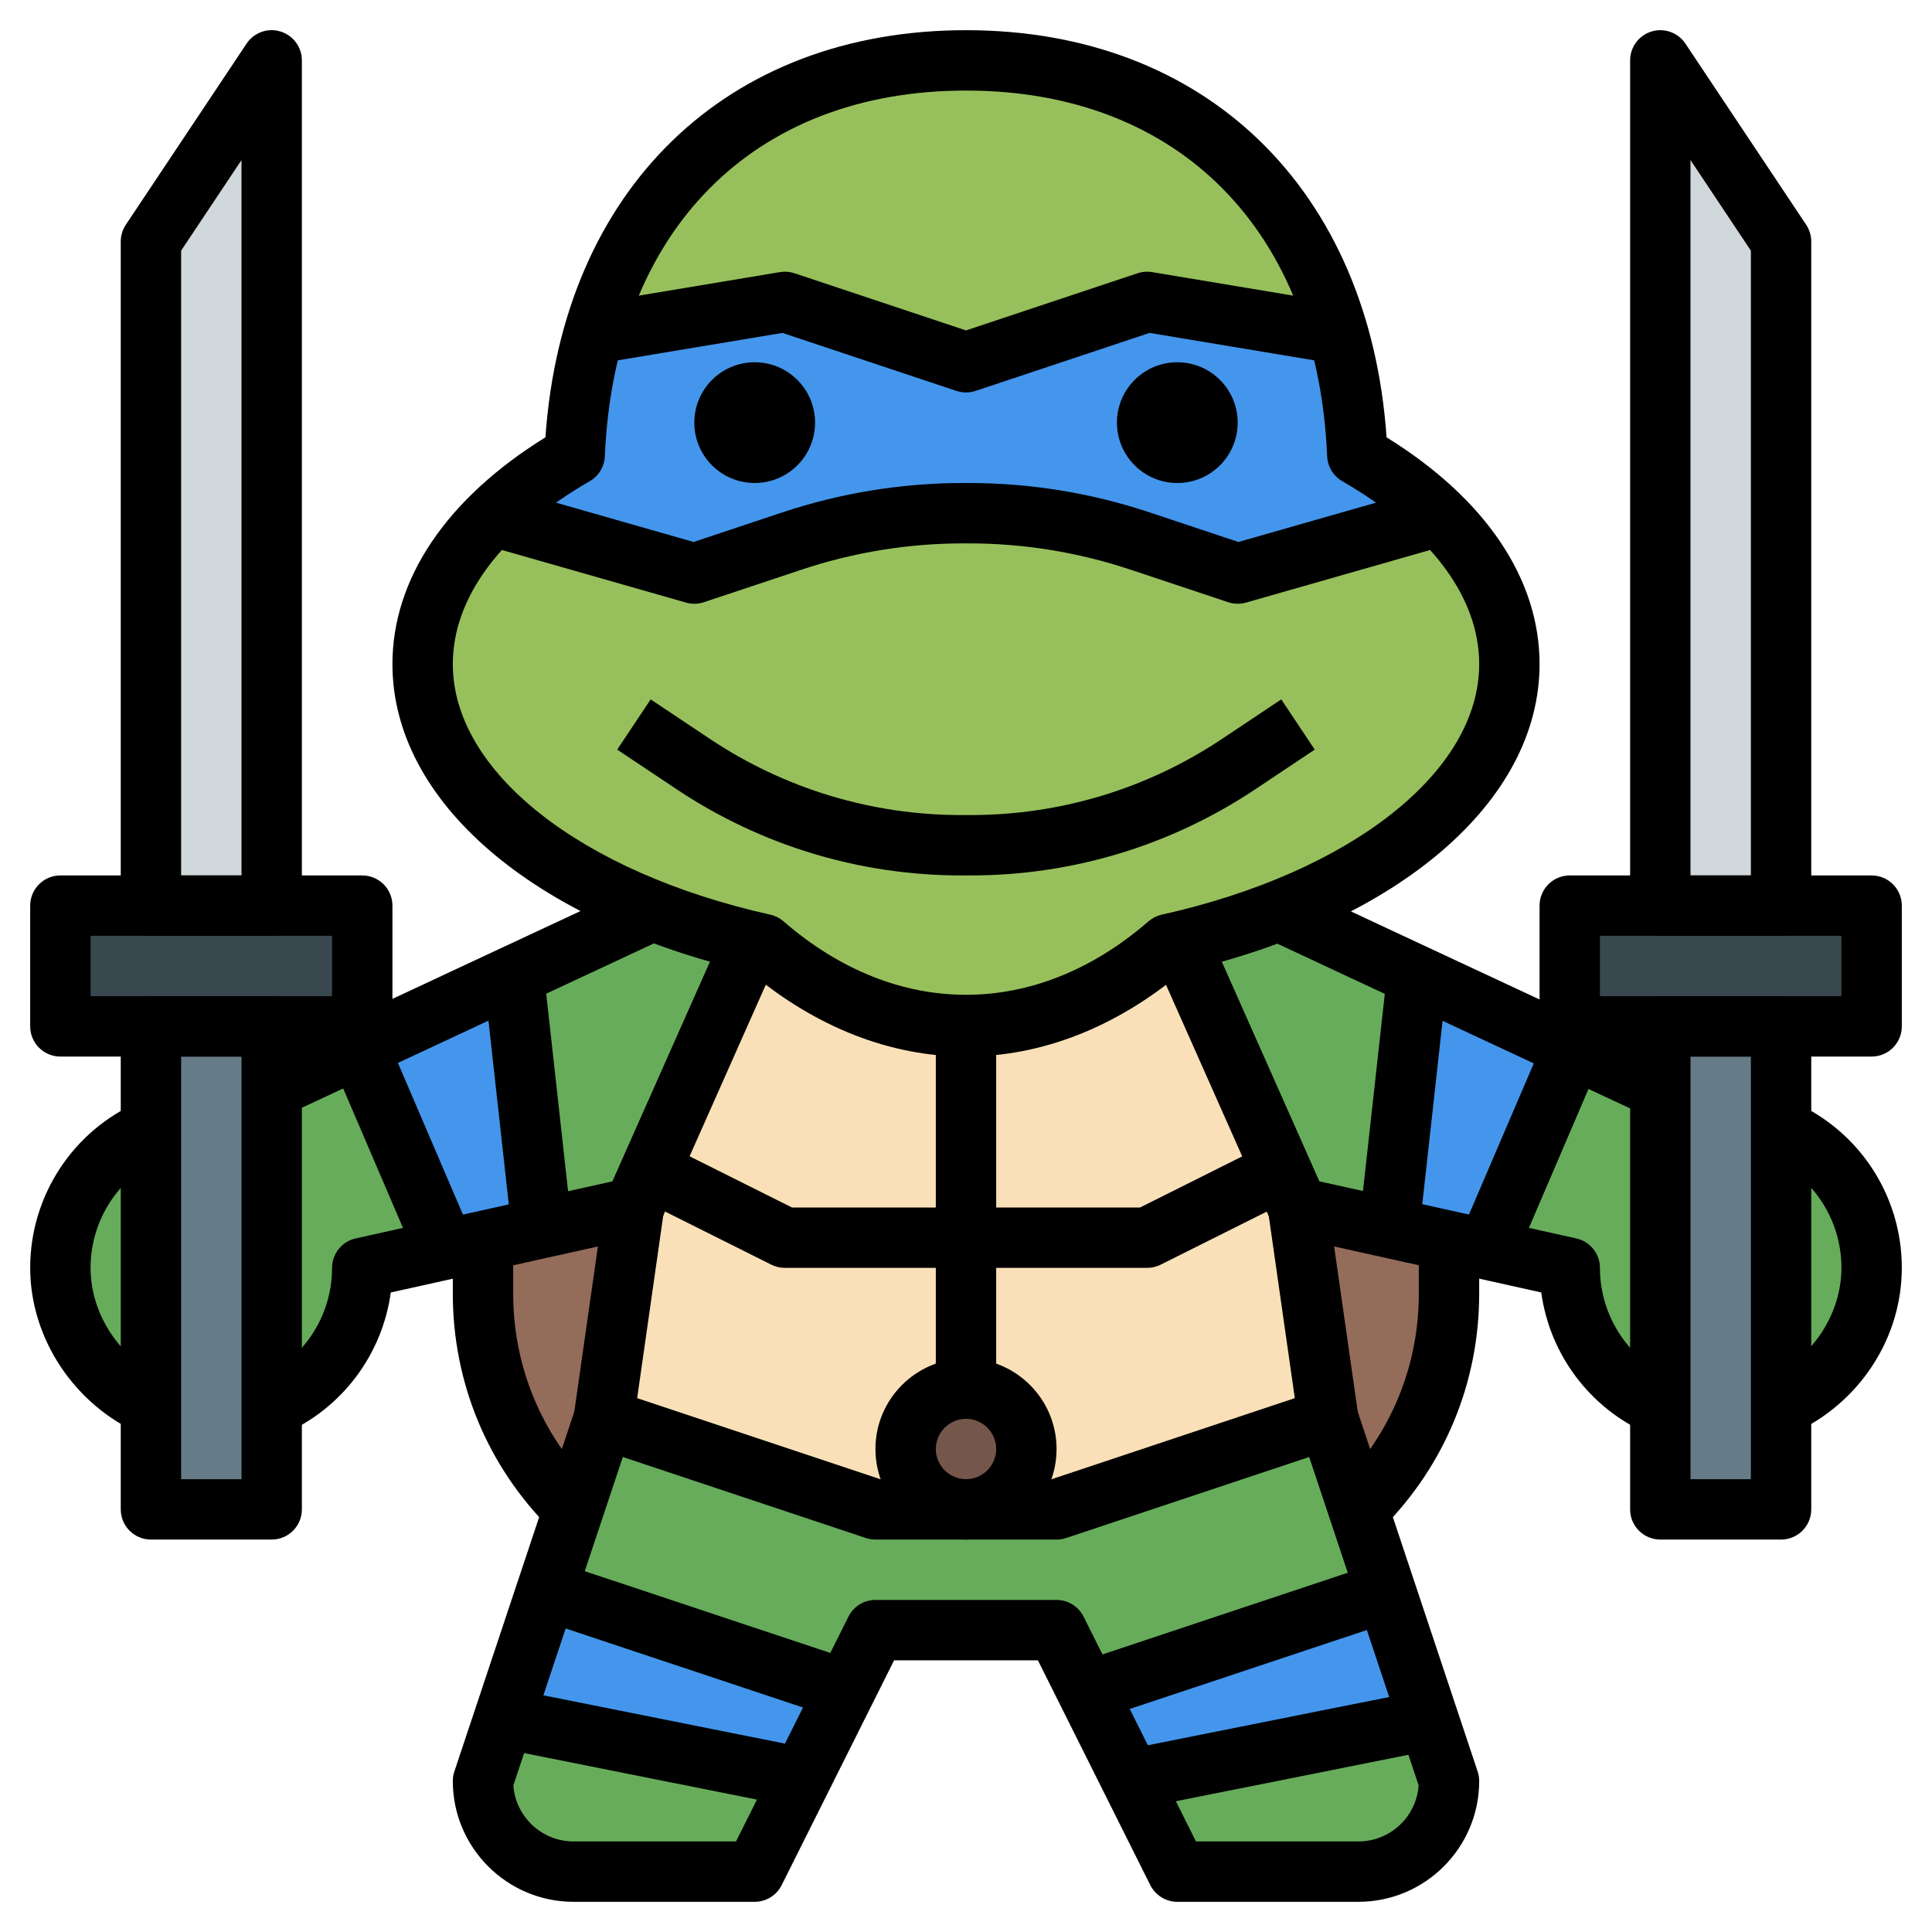 <?xml version="1.0" encoding="iso-8859-1"?>
<!-- Generator: Adobe Illustrator 22.1.0, SVG Export Plug-In . SVG Version: 6.00 Build 0)  -->
<svg xmlns="http://www.w3.org/2000/svg" xmlns:xlink="http://www.w3.org/1999/xlink" version="1.1" id="Layer_3" x="0px" y="0px" viewBox="0 0 64 64" style="enable-background:new 0 0 64 64;" xml:space="preserve" width="512" height="512">
<g>
	<g>
		<path style="fill:#946C5A;" d="M48,39v3.858c0,2.652-1.054,5.196-2.929,7.071L45,50H19l-0.071-0.071    C17.054,48.054,16,45.51,16,42.858V39"/>
	</g>
	<g>
		<path style="fill:#67AC5B;" d="M22,30L7,37c-2.761,0-5,2.239-5,5s2.239,5,5,5s5-2.239,5-5l9-2l-1,7l-4,12l0,0c0,1.657,1.343,3,3,3    h6l4-8h6h0l4,8h6c1.657,0,3-1.343,3-3l0,0l-4-12l-1-7c0,0,9,2,9,2c0,2.761,2.239,5,5,5s5-2.239,5-5s-2.239-5-5-5l-15-7"/>
	</g>
	<g>
		<polygon style="fill:#D1D8DB;" points="5,30 9,30 9,2 5,8   "/>
	</g>
	<g>
		<polygon style="fill:#D1D8DB;" points="59,30 55,30 55,2 59,8   "/>
	</g>
	<g>
		<rect x="2" y="30" style="fill:#39474E;" width="10" height="4"/>
	</g>
	<g>
		<rect x="52" y="30" transform="matrix(-1 4.483779e-11 -4.483779e-11 -1 114 64)" style="fill:#39474E;" width="10" height="4"/>
	</g>
	<g>
		<rect x="5" y="34" style="fill:#657B88;" width="4" height="16"/>
	</g>
	<g>
		<rect x="55" y="34" transform="matrix(-1 4.479249e-11 -4.479249e-11 -1 114 84)" style="fill:#657B88;" width="4" height="16"/>
	</g>
	<g>
		<polyline style="fill:#FAE0B8;" points="39,31 43,40 44,47 35,50 29,50 20,47 21,40 25,31   "/>
	</g>
	<g>
		<circle style="fill:#74564A;" cx="32" cy="48" r="2"/>
	</g>
	<g>
		<polygon style="fill:#4496EC;" points="47.313,56.937 37.455,58.909 36,56 45.9,52.7   "/>
	</g>
	<g>
		<polygon style="fill:#4496EC;" points="16.688,56.938 26.545,58.909 28,56 18.1,52.7   "/>
	</g>
	<g>
		<polygon style="fill:#4496EC;" points="52.119,34.722 49.261,41.391 46.036,40.675 46.965,32.317   "/>
	</g>
	<g>
		<polygon style="fill:#4496EC;" points="14.739,41.391 11.881,34.722 17.035,32.317 17.964,40.675   "/>
	</g>
	<g>
		<path style="fill:#97C05C;" d="M50,22c0-2.691-1.924-5.13-5.036-6.927C44.586,6.317,38.936,2,32,2S19.414,6.317,19.036,15.073    C15.924,16.87,14,19.309,14,22c0,4.206,4.68,7.799,11.3,9.276C27.258,32.976,29.545,34,32,34s4.742-1.024,6.7-2.724    C45.32,29.799,50,26.206,50,22z"/>
	</g>
	<g>
		<path style="fill:#4496EC;" d="M47.661,17.097c-0.75-0.736-1.65-1.419-2.698-2.024c-0.063-1.467-0.286-2.798-0.627-4.017L38,10    l-6,2l-6-2l-6.337,1.056c-0.341,1.218-0.564,2.55-0.627,4.017c-1.048,0.605-1.947,1.288-2.698,2.024L23,19l3.229-1.076    C28.064,17.312,29.986,17,31.921,17h0.158c1.935,0,3.857,0.312,5.692,0.924L41,19L47.661,17.097z"/>
	</g>
	<g>
		<path d="M32,35c-2.501,0-4.972-0.968-7.162-2.803C17.637,30.525,13,26.539,13,22c0-2.831,1.794-5.484,5.068-7.513    C18.64,6.273,24.059,1,32,1c7.941,0,13.36,5.273,13.932,13.487C49.206,16.516,51,19.168,51,22c0,4.539-4.637,8.525-11.838,10.197    C36.972,34.032,34.501,35,32,35z M32,3c-7.058,0-11.642,4.643-11.964,12.116c-0.015,0.342-0.203,0.652-0.499,0.823    C16.611,17.628,15,19.781,15,22c0,3.561,4.227,6.896,10.518,8.3c0.162,0.036,0.312,0.112,0.438,0.221    c3.735,3.244,8.354,3.244,12.089,0c0.125-0.108,0.276-0.185,0.438-0.221C44.773,28.896,49,25.561,49,22    c0-2.219-1.611-4.372-4.537-6.061c-0.296-0.171-0.484-0.481-0.499-0.823C43.643,7.643,39.058,3,32,3z"/>
	</g>
	<g>
		<path d="M32,13c-0.107,0-0.213-0.017-0.316-0.051l-5.764-1.921l-5.755,0.959l-0.329-1.973l6-1C25.998,8.987,26.162,9,26.316,9.051    L32,10.946l5.684-1.895C37.838,9,38.003,8.986,38.165,9.014l6,1l-0.329,1.973l-5.755-0.959l-5.764,1.921    C32.213,12.983,32.107,13,32,13z"/>
	</g>
	<g>
		<path d="M41,20c-0.107,0-0.214-0.017-0.316-0.051l-3.229-1.076C35.718,18.293,33.909,18,32.079,18h-0.158    c-1.83,0-3.639,0.293-5.375,0.873l-3.229,1.076c-0.19,0.064-0.397,0.069-0.591,0.013l-7-2l0.55-1.923l6.702,1.915l2.936-0.979    C27.854,16.328,29.875,16,31.921,16h0.158c2.045,0,4.067,0.328,6.008,0.975l2.936,0.979l6.702-1.915l0.55,1.923l-7,2    C41.185,19.987,41.092,20,41,20z"/>
	</g>
	<g>
		<g>
			<circle cx="25" cy="14" r="2"/>
		</g>
	</g>
	<g>
		<g>
			<circle cx="39" cy="14" r="2"/>
		</g>
	</g>
	<g>
		<path d="M32.156,29h-0.312c-3.367,0-6.627-0.987-9.43-2.855l-1.969-1.313l1.109-1.664l1.969,1.313    c2.473,1.648,5.35,2.519,8.32,2.519h0.312c2.971,0,5.848-0.871,8.32-2.519l1.969-1.313l1.109,1.664l-1.969,1.313    C38.783,28.013,35.522,29,32.156,29z"/>
	</g>
	<g>
		<rect x="18.076" y="34.5" transform="matrix(0.406 -0.914 0.914 0.406 -18.783 42.092)" width="9.849" height="2"/>
	</g>
	<g>
		<rect x="40" y="30.576" transform="matrix(0.914 -0.406 0.406 0.914 -10.884 19.711)" width="2" height="9.849"/>
	</g>
	<g>
		<rect x="31" y="34" width="2" height="12"/>
	</g>
	<g>
		<path d="M32,42h-6c-0.155,0-0.309-0.036-0.447-0.105l-4-2l0.895-1.789L26.236,40H32V42z"/>
	</g>
	<g>
		<path d="M32,51c-1.654,0-3-1.346-3-3s1.346-3,3-3s3,1.346,3,3S33.654,51,32,51z M32,47c-0.551,0-1,0.449-1,1s0.449,1,1,1    s1-0.449,1-1S32.551,47,32,47z"/>
	</g>
	<g>
		<path d="M38,42h-6v-2h5.764l3.789-1.895l0.895,1.789l-4,2C38.309,41.964,38.155,42,38,42z"/>
	</g>
	<g>
		<path d="M45,63h-6c-0.379,0-0.725-0.214-0.895-0.553L34.382,55h-4.764l-3.724,7.447C25.725,62.786,25.379,63,25,63h-6    c-2.206,0-4-1.794-4-4c0-0.107,0.017-0.214,0.051-0.316l4-12l1.897,0.633l-3.943,11.83C17.081,60.181,17.946,61,19,61h5.382    l3.724-7.447C28.275,53.214,28.621,53,29,53h6c0.379,0,0.725,0.214,0.895,0.553L39.618,61H45c1.054,0,1.919-0.819,1.995-1.854    l-3.943-11.83l1.897-0.633l4,12C48.983,58.786,49,58.893,49,59C49,61.206,47.206,63,45,63z"/>
	</g>
	<g>
		<rect x="8.327" y="32.033" transform="matrix(0.906 -0.423 0.423 0.906 -12.514 9.652)" width="14.346" height="2"/>
	</g>
	<g>
		<path d="M4.682,47.517C2.479,46.564,1,44.347,1,41.999c0-2.386,1.414-4.544,3.6-5.5L5.4,38.333C3.942,38.969,3,40.409,3,41.999    c0,1.562,0.995,3.042,2.476,3.682L4.682,47.517z"/>
	</g>
	<g>
		<path d="M35,51h-6c-0.107,0-0.214-0.017-0.316-0.051l-9-3c-0.458-0.153-0.742-0.612-0.673-1.09l0.795-5.568l-6.861,1.524    c-0.281,2.053-1.609,3.84-3.544,4.686L8.6,45.668C10.058,45.03,11,43.591,11,42c0-0.469,0.326-0.875,0.783-0.976l9-2    c0.321-0.071,0.656,0.02,0.896,0.242c0.241,0.223,0.357,0.55,0.31,0.875l-0.882,6.174L29.162,49h5.676l8.054-2.685l-0.882-6.174    c-0.047-0.325,0.069-0.652,0.31-0.875s0.575-0.315,0.896-0.242l9,2C52.674,41.125,53,41.531,53,42c0,1.591,0.942,3.031,2.4,3.667    L54.6,47.5c-1.935-0.845-3.264-2.633-3.544-4.686l-6.861-1.524l0.795,5.568c0.068,0.479-0.215,0.938-0.673,1.09l-9,3    C35.214,50.983,35.107,51,35,51z"/>
	</g>
	<g>
		<path d="M59.413,47.475l-0.825-1.822C60.031,44.999,61,43.531,61,41.999c0-1.611-0.959-3.058-2.444-3.686l0.779-1.842    C61.561,37.413,63,39.583,63,41.999C63,44.338,61.592,46.487,59.413,47.475z"/>
	</g>
	<g>
		<rect x="47.5" y="25.86" transform="matrix(0.423 -0.906 0.906 0.423 -1.945 63.013)" width="2" height="14.346"/>
	</g>
	<g>
		<rect x="22.5" y="49.757" transform="matrix(0.316 -0.949 0.949 0.316 -35.635 59.56)" width="2" height="9.487"/>
	</g>
	<g>
		<rect x="21" y="52.901" transform="matrix(0.196 -0.981 0.981 0.196 -39.188 68.198)" width="2" height="10.198"/>
	</g>
	<g>
		<rect x="35.757" y="53.5" transform="matrix(0.949 -0.316 0.316 0.949 -15.162 15.613)" width="9.487" height="2"/>
	</g>
	<g>
		<rect x="36.901" y="57" transform="matrix(0.981 -0.196 0.196 0.981 -10.568 9.373)" width="10.198" height="2"/>
	</g>
	<g>
		<rect x="16.5" y="31.972" transform="matrix(0.994 -0.11 0.11 0.994 -3.924 2.156)" width="2" height="9.055"/>
	</g>
	<g>
		<rect x="12.5" y="34.692" transform="matrix(0.919 -0.394 0.394 0.919 -14.074 8.431)" width="2" height="7.616"/>
	</g>
	<g>
		<rect x="41.972" y="35.5" transform="matrix(0.11 -0.994 0.994 0.11 5.09 78.687)" width="9.055" height="2"/>
	</g>
	<g>
		<rect x="46.692" y="37.5" transform="matrix(0.394 -0.919 0.919 0.394 -4.786 69.74)" width="7.616" height="2"/>
	</g>
	<g>
		<path d="M9,51H5c-0.552,0-1-0.448-1-1V34c0-0.552,0.448-1,1-1h4c0.552,0,1,0.448,1,1v16C10,50.552,9.552,51,9,51z M6,49h2V35H6V49    z"/>
	</g>
	<g>
		<path d="M9,31H5c-0.552,0-1-0.448-1-1V8c0-0.197,0.059-0.391,0.168-0.555l4-6c0.245-0.367,0.7-0.532,1.122-0.402    C9.711,1.17,10,1.56,10,2v28C10,30.552,9.552,31,9,31z M6,29h2V5.303l-2,3V29z"/>
	</g>
	<g>
		<path d="M12,35H2c-0.552,0-1-0.448-1-1v-4c0-0.552,0.448-1,1-1h10c0.552,0,1,0.448,1,1v4C13,34.552,12.552,35,12,35z M3,33h8v-2H3    V33z"/>
	</g>
	<g>
		<path d="M59,51h-4c-0.552,0-1-0.448-1-1V34c0-0.552,0.448-1,1-1h4c0.552,0,1,0.448,1,1v16C60,50.552,59.552,51,59,51z M56,49h2V35    h-2V49z"/>
	</g>
	<g>
		<path d="M59,31h-4c-0.552,0-1-0.448-1-1V2c0-0.44,0.289-0.83,0.71-0.957c0.42-0.129,0.877,0.036,1.122,0.402l4,6    C59.941,7.609,60,7.803,60,8v22C60,30.552,59.552,31,59,31z M56,29h2V8.303l-2-3V29z"/>
	</g>
	<g>
		<path d="M62,35H52c-0.552,0-1-0.448-1-1v-4c0-0.552,0.448-1,1-1h10c0.552,0,1,0.448,1,1v4C63,34.552,62.552,35,62,35z M53,33h8v-2    h-8V33z"/>
	</g>
	<g>
		<path d="M18.293,50.707l-0.071-0.071C16.144,48.558,15,45.796,15,42.858V41h2v1.858c0,2.404,0.936,4.664,2.636,6.364l0.071,0.071    L18.293,50.707z"/>
	</g>
	<g>
		<path d="M45.707,50.707l-1.414-1.414l0.071-0.071c1.7-1.7,2.636-3.96,2.636-6.364V41h2v1.858c0,2.938-1.144,5.7-3.222,7.778    L45.707,50.707z"/>
	</g>
</g>
</svg>
